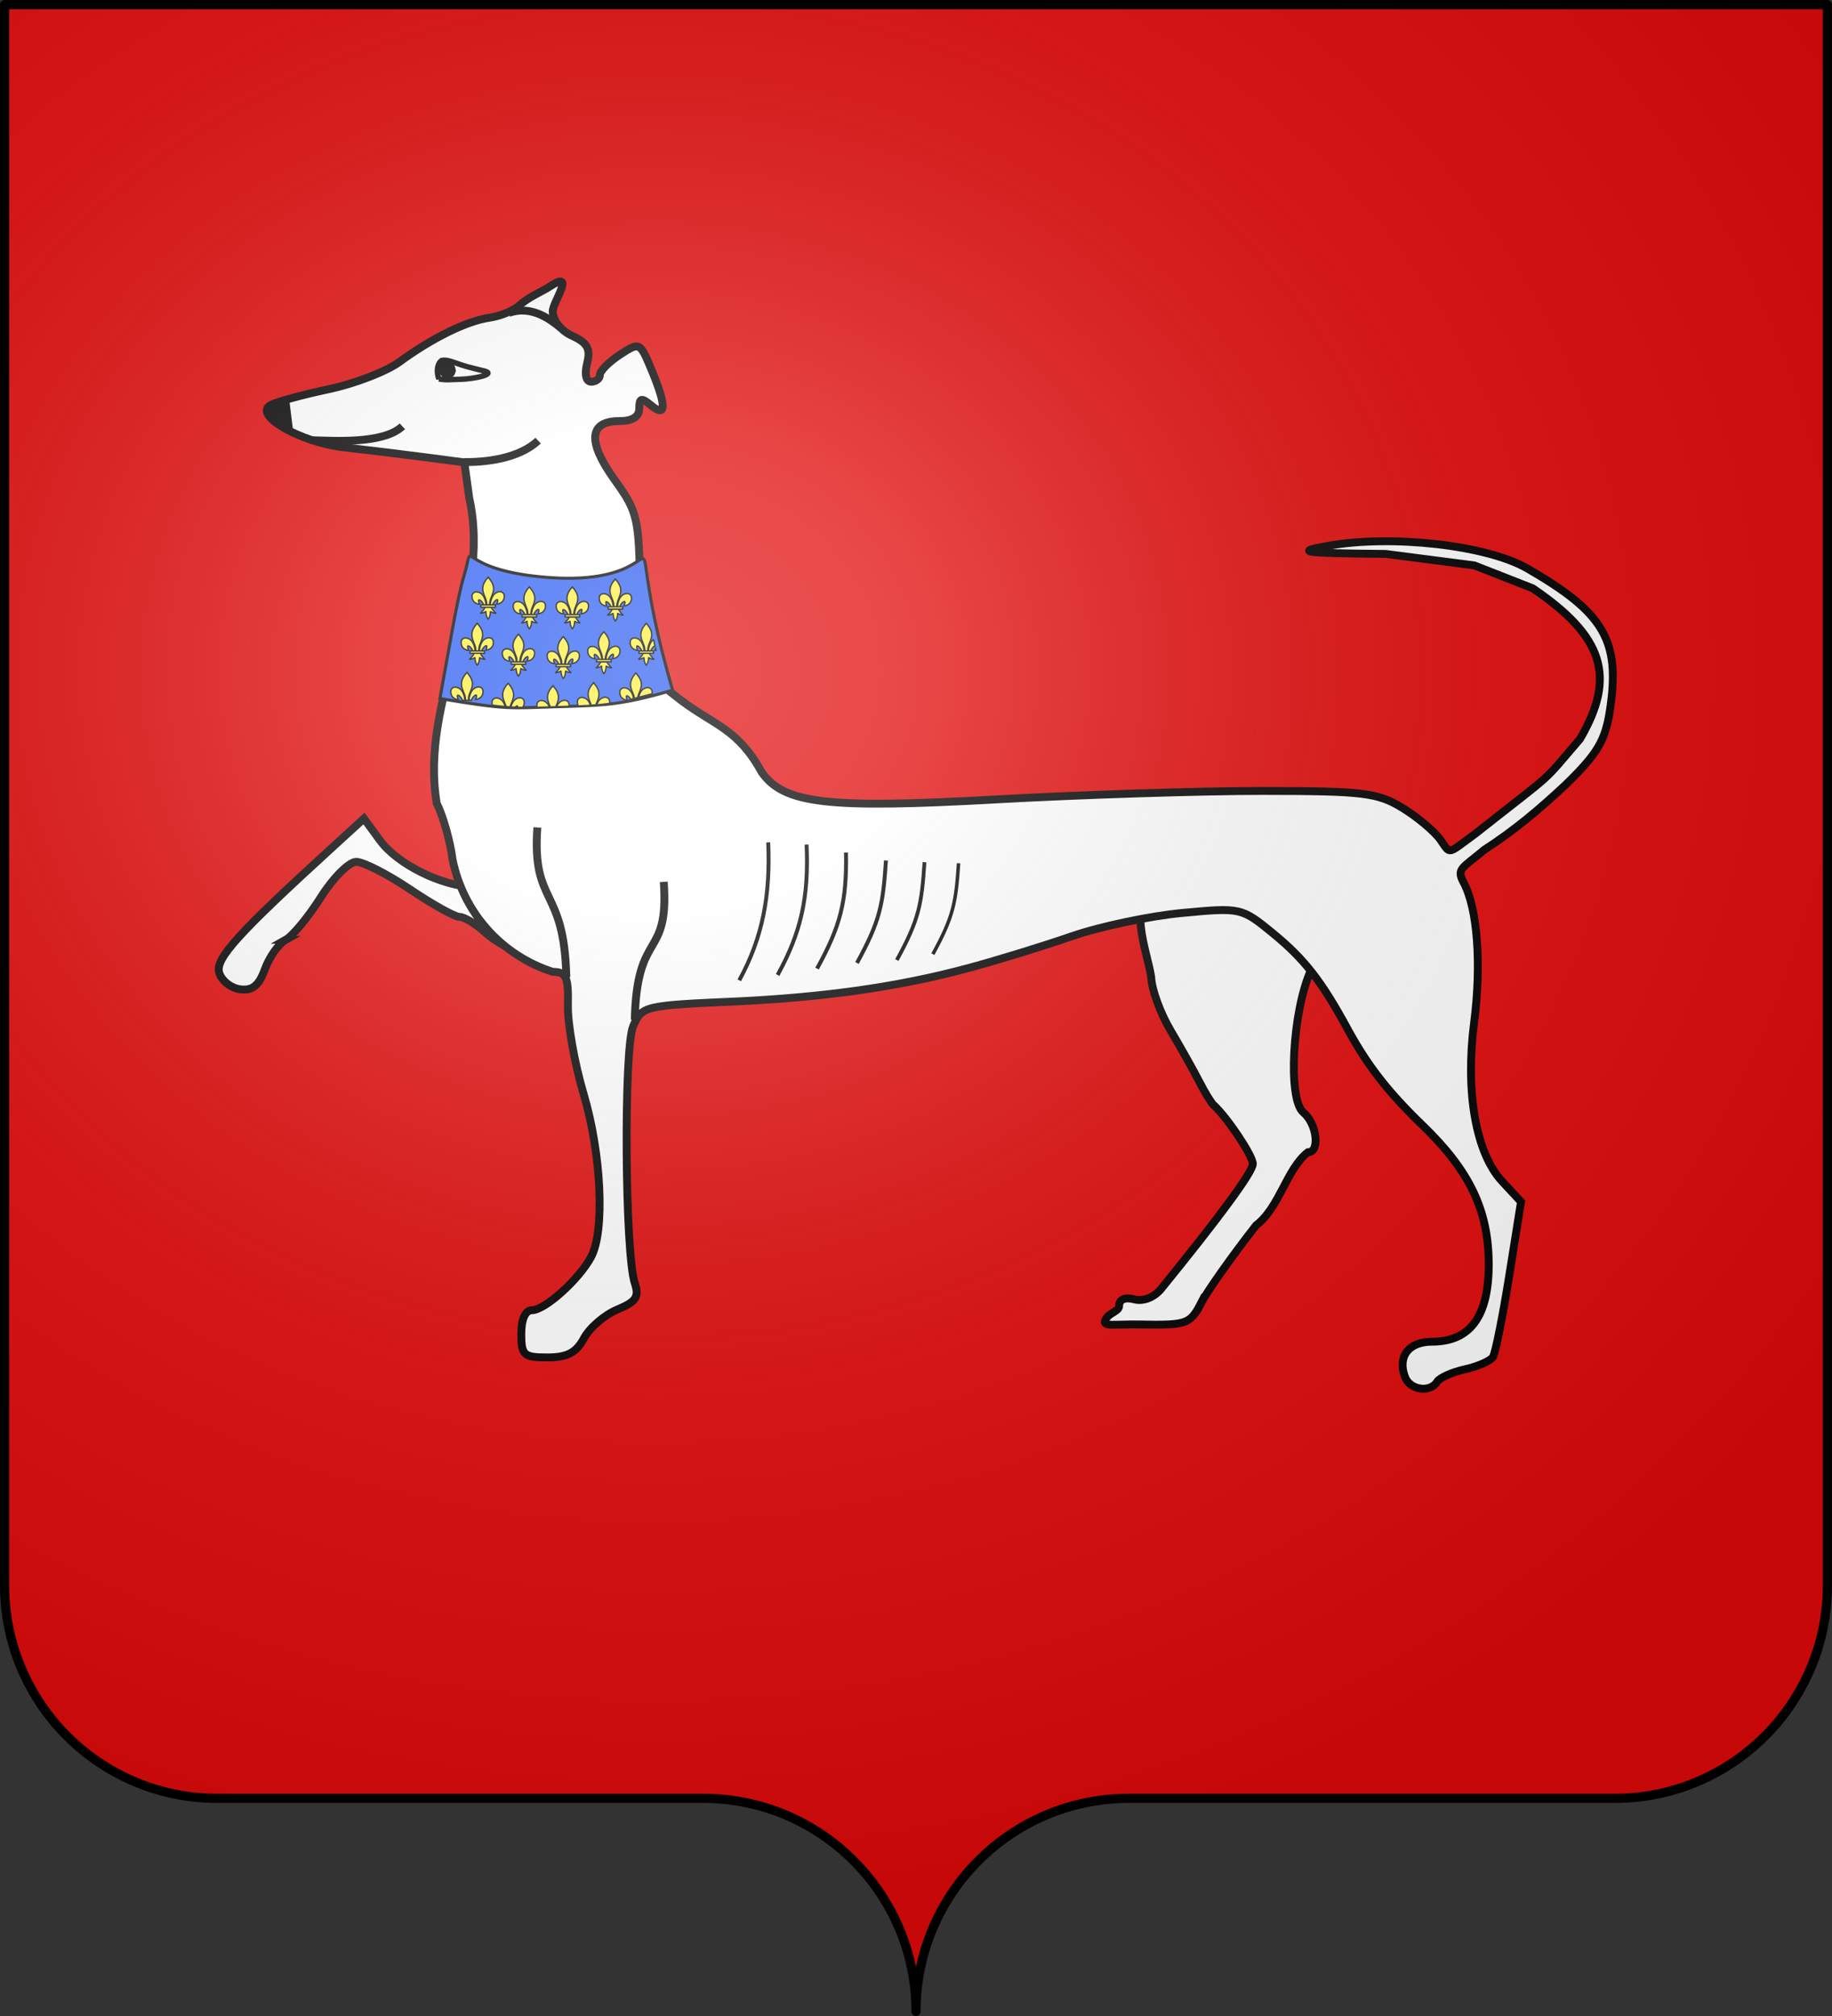 <svg xmlns="http://www.w3.org/2000/svg" xmlns:xlink="http://www.w3.org/1999/xlink" width="600" height="660" version="1.0"><rect width="100%" height="100%" fill="#333333" stroke="none"/><desc>Flag of Canton of Valais (Wallis)</desc><defs><radialGradient xlink:href="#a" id="c" cx="285.186" cy="200.448" r="300" fx="285.186" fy="200.448" gradientTransform="matrix(1.551 0 0 1.35 -227.894 -51.264)" gradientUnits="userSpaceOnUse"/><linearGradient id="a"><stop offset="0" style="stop-color:white;stop-opacity:.314"/><stop offset=".19" style="stop-color:white;stop-opacity:.251"/><stop offset=".6" style="stop-color:#6b6b6b;stop-opacity:.125"/><stop offset="1" style="stop-color:black;stop-opacity:.125"/></linearGradient></defs><path d="M300 658.5c0-38.505 31.203-69.754 69.65-69.754h159.2c38.447 0 69.65-31.25 69.65-69.754V1.5H1.5v517.492c0 38.504 31.203 69.754 69.65 69.754h159.2c38.447 0 69.65 31.25 69.65 69.753" style="fill:#e20909;fill-opacity:1;fill-rule:nonzero;stroke:none;stroke-width:5;stroke-linecap:round;stroke-linejoin:round;stroke-miterlimit:4;stroke-dashoffset:0;stroke-opacity:1"/><path d="M277.391 106.025c.892-.499 2.9-2.932 4.465-5.408 1.564-2.475 3.586-4.501 4.493-4.502s3.99 1.573 6.85 3.498 5.69 3.5 6.286 3.5c.597 0 2.014.848 3.15 1.885 1.135 1.037 3.086 2.195 4.334 2.574 2.263.686 2.262.675-.403-3.738-2.018-3.34-3.31-4.446-5.27-4.509-4.127-.132-9.709-2.91-11.921-5.931l-2.036-2.781-3.82 3.486c-12.2 11.132-15.062 14.282-14.598 16.058.265 1.014 1.449 1.981 2.63 2.15 1.589.226 2.418-.434 3.184-2.534.57-1.562 1.765-3.249 2.656-3.748zM393.743 152.234c.795-1.538 3.957-6.005 7.026-9.928 3.006-2.287 3.864-7.174 6.58-9.277 1.578 0 1.165-3.619-.58-5.066-2-1.66-1.398-12.858.973-18.094.908-2.005-1.648-7.34-3.938-8.219-.89-.342-4.394-.606-7.787-.588-4.532.025-6.19-4.452-7.843-3.072-3.987 3.379-1.257 9.345-.745 12.789.045 1.512 1.148 4.55 2.452 6.75s2.946 5.125 3.65 6.5c.702 1.375 1.527 2.725 1.832 3 1.72 1.55 4.986 6.443 4.986 7.47 0 1.007-4.1 6.596-11.646 15.877-.895 1.101-2.28 1.644-3.428 1.344-1.19-.311-1.926.005-1.926.83 0 .732-1.365.872-1.75 1.79-.388.922 1.05.509 4.474.573 5.855.109 6.31-.05 7.67-2.68z" style="fill:#fff;fill-opacity:1;stroke:#000;stroke-opacity:1" transform="translate(-620.983 34.551)scale(2.576)"/><path d="M423.792 162.18c.314-.507 1.91-1.217 3.548-1.577 1.637-.36 3.23-1.065 3.542-1.568.31-.503 1.24-5.144 2.065-10.314l1.5-9.4-2.415-2.605c-3.318-3.579-4.689-11.335-3.556-20.113.967-7.495.442-14.55-1.328-17.858-.935-1.746-.224-1.775 2.645-4.17 3.788-2.439 6.99-5.134 10.336-8.266 4.07-3.964 5.045-5.618 5.635-9.55 1.317-8.783-.74-12.292-10.511-17.923-5.151-2.97-17.26-4.336-25.413-2.868-4.278.77-3.208.917 7.41 1.018l11.26 1.459 7.42 2.908c9.044 6.132 10.652 11.26 6.007 19.163-5.114 5.941-2.76 3.72-13.342 12.062-3.598 2.612-3.057 2.647-4.385.753-.754-1.075-2.945-2.914-4.87-4.087-3.142-1.915-4.968-2.133-17.836-2.137-7.885-.002-23.14.486-33.899 1.085-21.361 1.188-26.867.547-29.698-3.458-3.002-5.515-6.038-5.966-10.257-9.147l-5.095-3.984-.118-9.85c-.112-9.346-.279-10.075-3.237-14.194-3.482-4.85-3.27-7.456.608-7.456 1.669 0 2.532-.553 2.532-1.622 0-1.329.271-1.397 1.5-.378 1.964 1.63 1.975.074.032-4.576-1.451-3.473-1.495-3.494-4-1.853-1.393.913-2.532 2.058-2.532 2.544s-.5.885-1.109.885c-.664 0-.872-.941-.519-2.348.46-1.836.048-2.594-1.892-3.478-1.45-.661-2.48-1.97-2.48-3.152 0-1.134 3.115-5.46-.525-3.032-.671.448-2.651 1.312-3.654 2.26-.727.688-2.446 1.41-3.821 1.605-2.924.414-7.28 2.549-11.5 5.636-1.65 1.206-5.7 2.765-9 3.462s-6.613 1.603-7.362 2.01c-2.303 1.254 3.793 4.758 9.365 5.382 2.748.308 7.306.863 10.128 1.233l5.131.673.619 4.514c2.951 13.34-6.369 25.539-4.127 38.827.809 1.6 1.713 4.813 2.01 7.142 1.383 6.8 6.29 12.202 12.744 14.266 1.71 0 1.995.632 1.92 4.25-.048 2.338.848 7.399 1.992 11.247 2.272 7.644 2.725 17.43.959 20.729-1.533 2.865-5.876 6.774-7.525 6.774-.838 0-1.354 1.144-1.354 3 0 2.733.296 3 3.33 3 2.506 0 3.654-.603 4.634-2.434.717-1.338 2.627-2.982 4.246-3.653 2.378-.985 2.806-1.621 2.23-3.316-1.27-3.733-1.438-29.891-.211-32.709 1.118-2.568 1.347-2.621 13.475-3.145 10.034-.505 19.65-1.649 29.296-4.27 3.575-.964 9.43-2.767 13.01-4.005 3.582-1.239 9.893-2.569 14.026-2.956 7.473-.7 7.536-.686 11.595 2.642 3.934 3.226 6.126 6.04 9.415 12.091 2.526 4.647 5.15 8.018 9.541 12.255 6.021 5.81 8.413 10.841 8.413 17.697 0 6.6-2.36 9.803-7.22 9.803-2.97 0-4.415 1.904-3.419 4.5.637 1.66 3.199 2.021 4.091.577z" style="fill:#fff;fill-opacity:1;stroke:#000;stroke-opacity:1" transform="translate(-620.983 34.551)scale(2.576)"/><path d="M313.068 110.77c-.258-11.635-4.387-9.032-3.684-19.02M321.77 116.191c.258-11.636 4.387-7.541 3.685-17.53" style="fill:none;fill-rule:evenodd;stroke:#000;stroke-width:1px;stroke-linecap:butt;stroke-linejoin:miter;stroke-opacity:1" transform="translate(-620.983 34.551)scale(2.576)"/><path d="M335.051 111.177c2.968-5.402 3.98-10.794 3.684-17.53M339.93 110.5c2.967-5.403 3.98-9.836 3.683-16.573M344.944 109.686c2.967-5.402 3.788-8.494 3.683-14.751M350.02 108.97c2.968-5.403 3.31-7.44 3.684-13.027" style="fill:none;fill-rule:evenodd;stroke:#000;stroke-width:.5;stroke-linecap:butt;stroke-linejoin:miter;stroke-miterlimit:4;stroke-dasharray:none;stroke-opacity:1" transform="translate(-620.983 34.551)scale(2.576)"/><path d="M309.48 42.586c-2.489 2.348-6.828 2.757-9.439 2.725M305.744 26.36c3.012-1.082 5.48 1.001 6.638 1.911" style="fill:none;fill-rule:evenodd;stroke:#000;stroke-width:1px;stroke-linecap:butt;stroke-linejoin:miter;stroke-opacity:1" transform="translate(-620.983 34.551)scale(2.576)"/><path d="m277.37 37.64.384 3.123-2.287-1.864z" style="fill:#000;fill-opacity:1;fill-rule:evenodd;stroke:#000;stroke-width:1px;stroke-linecap:butt;stroke-linejoin:miter;stroke-opacity:1" transform="translate(-620.983 34.551)scale(2.576)"/><path d="M292.222 40.768c-2.49 2.348-9.045 1.802-11.655 1.77" style="fill:none;fill-rule:evenodd;stroke:#000;stroke-width:1px;stroke-linecap:butt;stroke-linejoin:miter;stroke-opacity:1" transform="translate(-620.983 34.551)scale(2.576)"/><path d="M297.135 35.832c-.347-.914-.223-1.958.36-2.356.682-.142 1.483.245 2.538.587.99.322 2.234.589 2.94.775 1.46.385-1.349.996-3.036 1.035-1.53.037-1.787.128-2.802-.041z" style="fill:#fff;fill-opacity:1;fill-rule:evenodd;stroke:#000;stroke-width:.687;stroke-linecap:butt;stroke-linejoin:miter;stroke-miterlimit:4;stroke-dasharray:none;stroke-opacity:1;display:inline" transform="translate(-621.682 31.758)scale(2.576)"/><path d="M224.116 119.59a.725.794 0 1 1-1.449 0 .725.794 0 1 1 1.45 0z" style="fill:#000;fill-opacity:1;fill-rule:nonzero;stroke:#000;stroke-width:.72;stroke-miterlimit:4;stroke-dasharray:none;stroke-opacity:1;display:inline" transform="matrix(2.412 -.5 .503 2.398 -452.455 -53.974)"/><path d="M355.088 108.597c2.832-5.154 3.157-7.099 3.515-12.43" style="fill:none;fill-rule:evenodd;stroke:#000;stroke-width:.477;stroke-linecap:butt;stroke-linejoin:miter;stroke-miterlimit:4;stroke-dasharray:none;stroke-opacity:1" transform="translate(-620.983 34.551)scale(2.576)"/><path d="M359.67 107.848c2.632-4.79 2.934-6.597 3.267-11.55" style="fill:none;fill-rule:evenodd;stroke:#000;stroke-width:.443;stroke-linecap:butt;stroke-linejoin:miter;stroke-miterlimit:4;stroke-dasharray:none;stroke-opacity:1" transform="translate(-620.983 34.551)scale(2.576)"/><path d="M180.236 189.099c30.643 2.102 30.072-12.178 31.312-3.19 1.25 9.05 3.186 21.077 8.745 40.028-17.096 5.027-22.34 4.972-39.217 5.469-13.39.394-14.94 1.05-37-2.73 2.875-15.405 5.582-32.427 7.81-39.897 4.215-14.134-4.369-1.925 28.35.32z" style="fill:#2b5df2;fill-opacity:1;fill-rule:evenodd;stroke:#000;stroke-width:1;stroke-linecap:butt;stroke-linejoin:miter;stroke-miterlimit:4;stroke-dasharray:none;stroke-opacity:1;display:inline"/><g style="stroke:#000;stroke-width:29.514;stroke-miterlimit:4;stroke-dasharray:none;stroke-opacity:1"><path d="M407.03 608.7c1.424-61.957 16.75-119.54 45.289-174.11 74.714-157.185 302.92-153.431 252.615 38.812-18.537 70.84-81.509 112.474-156.319 119.615 5.4-18.665 35.1-84.652 11.125-97.562-38.339 1.449-85.945 67.706-97.393 99.301-1.653 4.536-1.19 9.778-3.036 14.24" style="opacity:1;fill:#fcef3c;fill-opacity:1;fill-rule:evenodd;stroke:#000;stroke-width:29.514;stroke-linecap:butt;stroke-linejoin:miter;stroke-miterlimit:4;stroke-dasharray:none;stroke-opacity:1;display:inline" transform="matrix(.015 0 0 .015 154.483 188.878)"/><g style="opacity:1;stroke:#000;stroke-width:29.514;stroke-miterlimit:4;stroke-dasharray:none;stroke-opacity:1;display:inline"><g style="fill:#fcef3c;fill-opacity:1;stroke:#000;stroke-width:29.514;stroke-miterlimit:4;stroke-dasharray:none;stroke-opacity:1"><path d="M350.523 657.372c-1.425-61.956-16.751-119.54-45.29-174.108-74.714-157.186-302.92-153.432-252.615 38.81 18.537 70.84 81.509 112.475 156.319 119.616-5.4-18.665-35.1-84.652-11.124-97.562 38.338 1.449 85.944 67.705 97.392 99.301 1.653 4.536 1.19 9.778 3.036 14.24" style="fill:#fcef3c;fill-opacity:1;fill-rule:evenodd;stroke:#000;stroke-width:29.514;stroke-linecap:butt;stroke-linejoin:miter;stroke-miterlimit:4;stroke-dasharray:none;stroke-opacity:1" transform="matrix(.015 0 0 .015 153.906 188.204)"/><path d="M393.626 57.12c-78.714 84.85-131.565 182.962-108.781 298.031 12.57 63.484 43.041 122.28 64.53 183.438 13.437 38.37 16.873 78.452 15.282 118.781h66.781c-3.196-40.626 3.807-79.998 15.282-118.781 20.474-61.538 51.625-119.906 64.53-183.438 24.129-118.779-32.506-208.36-108.437-297.656l-4.64-5.918z" style="fill:#fcef3c;fill-opacity:1;fill-rule:nonzero;stroke:#000;stroke-width:29.514;stroke-linecap:butt;stroke-linejoin:miter;stroke-miterlimit:4;stroke-dasharray:none;stroke-opacity:1" transform="matrix(.015 0 0 .015 153.906 188.204)"/><path d="M331.345 704.401c-13.962 39.13-70.889 110.792-101.125 131.22-7.843 5.297 37.486-3.052 57.78-7.5 26.62-5.835 61.218-34.198 60.407-24.188-.075 45.838 12.811 122.324 46.406 157.468l3.182 3.388 3.287-3.388c33.578-39.17 46.238-108.042 46.406-157.468-.81-10.01 33.788 18.353 60.407 24.187 20.295 4.449 65.623 12.798 57.78 7.5-30.236-20.427-87.131-92.089-101.093-131.219z" style="fill:#fcef3c;fill-opacity:1;fill-rule:evenodd;stroke:#000;stroke-width:29.514;stroke-linecap:butt;stroke-linejoin:miter;stroke-miterlimit:4;stroke-dasharray:none;stroke-opacity:1" transform="matrix(.015 0 0 .015 153.906 188.204)"/><path d="M239.352 655.379H557.24v51.503H239.352z" style="fill:#fcef3c;fill-opacity:1;stroke:#000;stroke-width:29.514;stroke-miterlimit:4;stroke-dasharray:none;stroke-opacity:1" transform="matrix(.015 0 0 .015 153.906 188.204)"/></g></g></g><g style="stroke:#000;stroke-width:29.514;stroke-miterlimit:4;stroke-dasharray:none;stroke-opacity:1"><path d="M407.03 608.7c1.424-61.957 16.75-119.54 45.289-174.11 74.714-157.185 302.92-153.431 252.615 38.812-18.537 70.84-81.509 112.474-156.319 119.615 5.4-18.665 35.1-84.652 11.125-97.562-38.339 1.449-85.945 67.706-97.393 99.301-1.653 4.536-1.19 9.778-3.036 14.24" style="opacity:1;fill:#fcef3c;fill-opacity:1;fill-rule:evenodd;stroke:#000;stroke-width:29.514;stroke-linecap:butt;stroke-linejoin:miter;stroke-miterlimit:4;stroke-dasharray:none;stroke-opacity:1;display:inline" transform="matrix(.015 0 0 .015 167.975 192.052)"/><g style="opacity:1;stroke:#000;stroke-width:29.514;stroke-miterlimit:4;stroke-dasharray:none;stroke-opacity:1;display:inline"><g style="fill:#fcef3c;fill-opacity:1;stroke:#000;stroke-width:29.514;stroke-miterlimit:4;stroke-dasharray:none;stroke-opacity:1"><path d="M350.523 657.372c-1.425-61.956-16.751-119.54-45.29-174.108-74.714-157.186-302.92-153.432-252.615 38.81 18.537 70.84 81.509 112.475 156.319 119.616-5.4-18.665-35.1-84.652-11.124-97.562 38.338 1.449 85.944 67.705 97.392 99.301 1.653 4.536 1.19 9.778 3.036 14.24" style="fill:#fcef3c;fill-opacity:1;fill-rule:evenodd;stroke:#000;stroke-width:29.514;stroke-linecap:butt;stroke-linejoin:miter;stroke-miterlimit:4;stroke-dasharray:none;stroke-opacity:1" transform="matrix(.015 0 0 .015 167.398 191.378)"/><path d="M393.626 57.12c-78.714 84.85-131.565 182.962-108.781 298.031 12.57 63.484 43.041 122.28 64.53 183.438 13.437 38.37 16.873 78.452 15.282 118.781h66.781c-3.196-40.626 3.807-79.998 15.282-118.781 20.474-61.538 51.625-119.906 64.53-183.438 24.129-118.779-32.506-208.36-108.437-297.656l-4.64-5.918z" style="fill:#fcef3c;fill-opacity:1;fill-rule:nonzero;stroke:#000;stroke-width:29.514;stroke-linecap:butt;stroke-linejoin:miter;stroke-miterlimit:4;stroke-dasharray:none;stroke-opacity:1" transform="matrix(.015 0 0 .015 167.398 191.378)"/><path d="M331.345 704.401c-13.962 39.13-70.889 110.792-101.125 131.22-7.843 5.297 37.486-3.052 57.78-7.5 26.62-5.835 61.218-34.198 60.407-24.188-.075 45.838 12.811 122.324 46.406 157.468l3.182 3.388 3.287-3.388c33.578-39.17 46.238-108.042 46.406-157.468-.81-10.01 33.788 18.353 60.407 24.187 20.295 4.449 65.623 12.798 57.78 7.5-30.236-20.427-87.131-92.089-101.093-131.219z" style="fill:#fcef3c;fill-opacity:1;fill-rule:evenodd;stroke:#000;stroke-width:29.514;stroke-linecap:butt;stroke-linejoin:miter;stroke-miterlimit:4;stroke-dasharray:none;stroke-opacity:1" transform="matrix(.015 0 0 .015 167.398 191.378)"/><path d="M239.352 655.379H557.24v51.503H239.352z" style="fill:#fcef3c;fill-opacity:1;stroke:#000;stroke-width:29.514;stroke-miterlimit:4;stroke-dasharray:none;stroke-opacity:1" transform="matrix(.015 0 0 .015 167.398 191.378)"/></g></g></g><g style="stroke:#000;stroke-width:29.514;stroke-miterlimit:4;stroke-dasharray:none;stroke-opacity:1"><path d="M407.03 608.7c1.424-61.957 16.75-119.54 45.289-174.11 74.714-157.185 302.92-153.431 252.615 38.812-18.537 70.84-81.509 112.474-156.319 119.615 5.4-18.665 35.1-84.652 11.125-97.562-38.339 1.449-85.945 67.706-97.393 99.301-1.653 4.536-1.19 9.778-3.036 14.24" style="opacity:1;fill:#fcef3c;fill-opacity:1;fill-rule:evenodd;stroke:#000;stroke-width:29.514;stroke-linecap:butt;stroke-linejoin:miter;stroke-miterlimit:4;stroke-dasharray:none;stroke-opacity:1;display:inline" transform="matrix(.015 0 0 .015 182.063 192.052)"/><g style="opacity:1;stroke:#000;stroke-width:29.514;stroke-miterlimit:4;stroke-dasharray:none;stroke-opacity:1;display:inline"><g style="fill:#fcef3c;fill-opacity:1;stroke:#000;stroke-width:29.514;stroke-miterlimit:4;stroke-dasharray:none;stroke-opacity:1"><path d="M350.523 657.372c-1.425-61.956-16.751-119.54-45.29-174.108-74.714-157.186-302.92-153.432-252.615 38.81 18.537 70.84 81.509 112.475 156.319 119.616-5.4-18.665-35.1-84.652-11.124-97.562 38.338 1.449 85.944 67.705 97.392 99.301 1.653 4.536 1.19 9.778 3.036 14.24" style="fill:#fcef3c;fill-opacity:1;fill-rule:evenodd;stroke:#000;stroke-width:29.514;stroke-linecap:butt;stroke-linejoin:miter;stroke-miterlimit:4;stroke-dasharray:none;stroke-opacity:1" transform="matrix(.015 0 0 .015 181.485 191.378)"/><path d="M393.626 57.12c-78.714 84.85-131.565 182.962-108.781 298.031 12.57 63.484 43.041 122.28 64.53 183.438 13.437 38.37 16.873 78.452 15.282 118.781h66.781c-3.196-40.626 3.807-79.998 15.282-118.781 20.474-61.538 51.625-119.906 64.53-183.438 24.129-118.779-32.506-208.36-108.437-297.656l-4.64-5.918z" style="fill:#fcef3c;fill-opacity:1;fill-rule:nonzero;stroke:#000;stroke-width:29.514;stroke-linecap:butt;stroke-linejoin:miter;stroke-miterlimit:4;stroke-dasharray:none;stroke-opacity:1" transform="matrix(.015 0 0 .015 181.485 191.378)"/><path d="M331.345 704.401c-13.962 39.13-70.889 110.792-101.125 131.22-7.843 5.297 37.486-3.052 57.78-7.5 26.62-5.835 61.218-34.198 60.407-24.188-.075 45.838 12.811 122.324 46.406 157.468l3.182 3.388 3.287-3.388c33.578-39.17 46.238-108.042 46.406-157.468-.81-10.01 33.788 18.353 60.407 24.187 20.295 4.449 65.623 12.798 57.78 7.5-30.236-20.427-87.131-92.089-101.093-131.219z" style="fill:#fcef3c;fill-opacity:1;fill-rule:evenodd;stroke:#000;stroke-width:29.514;stroke-linecap:butt;stroke-linejoin:miter;stroke-miterlimit:4;stroke-dasharray:none;stroke-opacity:1" transform="matrix(.015 0 0 .015 181.485 191.378)"/><path d="M239.352 655.379H557.24v51.503H239.352z" style="fill:#fcef3c;fill-opacity:1;stroke:#000;stroke-width:29.514;stroke-miterlimit:4;stroke-dasharray:none;stroke-opacity:1" transform="matrix(.015 0 0 .015 181.485 191.378)"/></g></g></g><g style="stroke:#000;stroke-width:29.514;stroke-miterlimit:4;stroke-dasharray:none;stroke-opacity:1"><path d="M407.03 608.7c1.424-61.957 16.75-119.54 45.289-174.11 74.714-157.185 302.92-153.431 252.615 38.812-18.537 70.84-81.509 112.474-156.319 119.615 5.4-18.665 35.1-84.652 11.125-97.562-38.339 1.449-85.945 67.706-97.393 99.301-1.653 4.536-1.19 9.778-3.036 14.24" style="opacity:1;fill:#fcef3c;fill-opacity:1;fill-rule:evenodd;stroke:#000;stroke-width:29.514;stroke-linecap:butt;stroke-linejoin:miter;stroke-miterlimit:4;stroke-dasharray:none;stroke-opacity:1;display:inline" transform="matrix(.015 0 0 .015 196.15 189.473)"/><g style="opacity:1;stroke:#000;stroke-width:29.514;stroke-miterlimit:4;stroke-dasharray:none;stroke-opacity:1;display:inline"><g style="fill:#fcef3c;fill-opacity:1;stroke:#000;stroke-width:29.514;stroke-miterlimit:4;stroke-dasharray:none;stroke-opacity:1"><path d="M350.523 657.372c-1.425-61.956-16.751-119.54-45.29-174.108-74.714-157.186-302.92-153.432-252.615 38.81 18.537 70.84 81.509 112.475 156.319 119.616-5.4-18.665-35.1-84.652-11.124-97.562 38.338 1.449 85.944 67.705 97.392 99.301 1.653 4.536 1.19 9.778 3.036 14.24" style="fill:#fcef3c;fill-opacity:1;fill-rule:evenodd;stroke:#000;stroke-width:29.514;stroke-linecap:butt;stroke-linejoin:miter;stroke-miterlimit:4;stroke-dasharray:none;stroke-opacity:1" transform="matrix(.015 0 0 .015 195.572 188.799)"/><path d="M393.626 57.12c-78.714 84.85-131.565 182.962-108.781 298.031 12.57 63.484 43.041 122.28 64.53 183.438 13.437 38.37 16.873 78.452 15.282 118.781h66.781c-3.196-40.626 3.807-79.998 15.282-118.781 20.474-61.538 51.625-119.906 64.53-183.438 24.129-118.779-32.506-208.36-108.437-297.656l-4.64-5.918z" style="fill:#fcef3c;fill-opacity:1;fill-rule:nonzero;stroke:#000;stroke-width:29.514;stroke-linecap:butt;stroke-linejoin:miter;stroke-miterlimit:4;stroke-dasharray:none;stroke-opacity:1" transform="matrix(.015 0 0 .015 195.572 188.799)"/><path d="M331.345 704.401c-13.962 39.13-70.889 110.792-101.125 131.22-7.843 5.297 37.486-3.052 57.78-7.5 26.62-5.835 61.218-34.198 60.407-24.188-.075 45.838 12.811 122.324 46.406 157.468l3.182 3.388 3.287-3.388c33.578-39.17 46.238-108.042 46.406-157.468-.81-10.01 33.788 18.353 60.407 24.187 20.295 4.449 65.623 12.798 57.78 7.5-30.236-20.427-87.131-92.089-101.093-131.219z" style="fill:#fcef3c;fill-opacity:1;fill-rule:evenodd;stroke:#000;stroke-width:29.514;stroke-linecap:butt;stroke-linejoin:miter;stroke-miterlimit:4;stroke-dasharray:none;stroke-opacity:1" transform="matrix(.015 0 0 .015 195.572 188.799)"/><path d="M239.352 655.379H557.24v51.503H239.352z" style="fill:#fcef3c;fill-opacity:1;stroke:#000;stroke-width:29.514;stroke-miterlimit:4;stroke-dasharray:none;stroke-opacity:1" transform="matrix(.015 0 0 .015 195.572 188.799)"/></g></g></g><g style="stroke:#000;stroke-width:29.514;stroke-miterlimit:4;stroke-dasharray:none;stroke-opacity:1"><path d="M407.03 608.7c1.424-61.957 16.75-119.54 45.289-174.11 74.714-157.185 302.92-153.431 252.615 38.812-18.537 70.84-81.509 112.474-156.319 119.615 5.4-18.665 35.1-84.652 11.125-97.562-38.339 1.449-85.945 67.706-97.393 99.301-1.653 4.536-1.19 9.778-3.036 14.24" style="opacity:1;fill:#fcef3c;fill-opacity:1;fill-rule:evenodd;stroke:#000;stroke-width:29.514;stroke-linecap:butt;stroke-linejoin:miter;stroke-miterlimit:4;stroke-dasharray:none;stroke-opacity:1;display:inline" transform="matrix(.015 0 0 .015 150.912 203.957)"/><g style="opacity:1;stroke:#000;stroke-width:29.514;stroke-miterlimit:4;stroke-dasharray:none;stroke-opacity:1;display:inline"><g style="fill:#fcef3c;fill-opacity:1;stroke:#000;stroke-width:29.514;stroke-miterlimit:4;stroke-dasharray:none;stroke-opacity:1"><path d="M350.523 657.372c-1.425-61.956-16.751-119.54-45.29-174.108-74.714-157.186-302.92-153.432-252.615 38.81 18.537 70.84 81.509 112.475 156.319 119.616-5.4-18.665-35.1-84.652-11.124-97.562 38.338 1.449 85.944 67.705 97.392 99.301 1.653 4.536 1.19 9.778 3.036 14.24" style="fill:#fcef3c;fill-opacity:1;fill-rule:evenodd;stroke:#000;stroke-width:29.514;stroke-linecap:butt;stroke-linejoin:miter;stroke-miterlimit:4;stroke-dasharray:none;stroke-opacity:1" transform="matrix(.015 0 0 .015 150.334 203.283)"/><path d="M393.626 57.12c-78.714 84.85-131.565 182.962-108.781 298.031 12.57 63.484 43.041 122.28 64.53 183.438 13.437 38.37 16.873 78.452 15.282 118.781h66.781c-3.196-40.626 3.807-79.998 15.282-118.781 20.474-61.538 51.625-119.906 64.53-183.438 24.129-118.779-32.506-208.36-108.437-297.656l-4.64-5.918z" style="fill:#fcef3c;fill-opacity:1;fill-rule:nonzero;stroke:#000;stroke-width:29.514;stroke-linecap:butt;stroke-linejoin:miter;stroke-miterlimit:4;stroke-dasharray:none;stroke-opacity:1" transform="matrix(.015 0 0 .015 150.334 203.283)"/><path d="M331.345 704.401c-13.962 39.13-70.889 110.792-101.125 131.22-7.843 5.297 37.486-3.052 57.78-7.5 26.62-5.835 61.218-34.198 60.407-24.188-.075 45.838 12.811 122.324 46.406 157.468l3.182 3.388 3.287-3.388c33.578-39.17 46.238-108.042 46.406-157.468-.81-10.01 33.788 18.353 60.407 24.187 20.295 4.449 65.623 12.798 57.78 7.5-30.236-20.427-87.131-92.089-101.093-131.219z" style="fill:#fcef3c;fill-opacity:1;fill-rule:evenodd;stroke:#000;stroke-width:29.514;stroke-linecap:butt;stroke-linejoin:miter;stroke-miterlimit:4;stroke-dasharray:none;stroke-opacity:1" transform="matrix(.015 0 0 .015 150.334 203.283)"/><path d="M239.352 655.379H557.24v51.503H239.352z" style="fill:#fcef3c;fill-opacity:1;stroke:#000;stroke-width:29.514;stroke-miterlimit:4;stroke-dasharray:none;stroke-opacity:1" transform="matrix(.015 0 0 .015 150.334 203.283)"/></g></g></g><g style="stroke:#000;stroke-width:29.514;stroke-miterlimit:4;stroke-dasharray:none;stroke-opacity:1"><path d="M407.03 608.7c1.424-61.957 16.75-119.54 45.289-174.11 74.714-157.185 302.92-153.431 252.615 38.812-18.537 70.84-81.509 112.474-156.319 119.615 5.4-18.665 35.1-84.652 11.125-97.562-38.339 1.449-85.945 67.706-97.393 99.301-1.653 4.536-1.19 9.778-3.036 14.24" style="opacity:1;fill:#fcef3c;fill-opacity:1;fill-rule:evenodd;stroke:#000;stroke-width:29.514;stroke-linecap:butt;stroke-linejoin:miter;stroke-miterlimit:4;stroke-dasharray:none;stroke-opacity:1;display:inline" transform="matrix(.015 0 0 .015 164.404 207.529)"/><g style="opacity:1;stroke:#000;stroke-width:29.514;stroke-miterlimit:4;stroke-dasharray:none;stroke-opacity:1;display:inline"><g style="fill:#fcef3c;fill-opacity:1;stroke:#000;stroke-width:29.514;stroke-miterlimit:4;stroke-dasharray:none;stroke-opacity:1"><path d="M350.523 657.372c-1.425-61.956-16.751-119.54-45.29-174.108-74.714-157.186-302.92-153.432-252.615 38.81 18.537 70.84 81.509 112.475 156.319 119.616-5.4-18.665-35.1-84.652-11.124-97.562 38.338 1.449 85.944 67.705 97.392 99.301 1.653 4.536 1.19 9.778 3.036 14.24" style="fill:#fcef3c;fill-opacity:1;fill-rule:evenodd;stroke:#000;stroke-width:29.514;stroke-linecap:butt;stroke-linejoin:miter;stroke-miterlimit:4;stroke-dasharray:none;stroke-opacity:1" transform="matrix(.015 0 0 .015 163.826 206.854)"/><path d="M393.626 57.12c-78.714 84.85-131.565 182.962-108.781 298.031 12.57 63.484 43.041 122.28 64.53 183.438 13.437 38.37 16.873 78.452 15.282 118.781h66.781c-3.196-40.626 3.807-79.998 15.282-118.781 20.474-61.538 51.625-119.906 64.53-183.438 24.129-118.779-32.506-208.36-108.437-297.656l-4.64-5.918z" style="fill:#fcef3c;fill-opacity:1;fill-rule:nonzero;stroke:#000;stroke-width:29.514;stroke-linecap:butt;stroke-linejoin:miter;stroke-miterlimit:4;stroke-dasharray:none;stroke-opacity:1" transform="matrix(.015 0 0 .015 163.826 206.854)"/><path d="M331.345 704.401c-13.962 39.13-70.889 110.792-101.125 131.22-7.843 5.297 37.486-3.052 57.78-7.5 26.62-5.835 61.218-34.198 60.407-24.188-.075 45.838 12.811 122.324 46.406 157.468l3.182 3.388 3.287-3.388c33.578-39.17 46.238-108.042 46.406-157.468-.81-10.01 33.788 18.353 60.407 24.187 20.295 4.449 65.623 12.798 57.78 7.5-30.236-20.427-87.131-92.089-101.093-131.219z" style="fill:#fcef3c;fill-opacity:1;fill-rule:evenodd;stroke:#000;stroke-width:29.514;stroke-linecap:butt;stroke-linejoin:miter;stroke-miterlimit:4;stroke-dasharray:none;stroke-opacity:1" transform="matrix(.015 0 0 .015 163.826 206.854)"/><path d="M239.352 655.379H557.24v51.503H239.352z" style="fill:#fcef3c;fill-opacity:1;stroke:#000;stroke-width:29.514;stroke-miterlimit:4;stroke-dasharray:none;stroke-opacity:1" transform="matrix(.015 0 0 .015 163.826 206.854)"/></g></g></g><g style="stroke:#000;stroke-width:29.514;stroke-miterlimit:4;stroke-dasharray:none;stroke-opacity:1"><path d="M407.03 608.7c1.424-61.957 16.75-119.54 45.289-174.11 74.714-157.185 302.92-153.431 252.615 38.812-18.537 70.84-81.509 112.474-156.319 119.615 5.4-18.665 35.1-84.652 11.125-97.562-38.339 1.449-85.945 67.706-97.393 99.301-1.653 4.536-1.19 9.778-3.036 14.24" style="opacity:1;fill:#fcef3c;fill-opacity:1;fill-rule:evenodd;stroke:#000;stroke-width:29.514;stroke-linecap:butt;stroke-linejoin:miter;stroke-miterlimit:4;stroke-dasharray:none;stroke-opacity:1;display:inline" transform="matrix(.015 0 0 .015 179.087 208.322)"/><g style="opacity:1;stroke:#000;stroke-width:29.514;stroke-miterlimit:4;stroke-dasharray:none;stroke-opacity:1;display:inline"><g style="fill:#fcef3c;fill-opacity:1;stroke:#000;stroke-width:29.514;stroke-miterlimit:4;stroke-dasharray:none;stroke-opacity:1"><path d="M350.523 657.372c-1.425-61.956-16.751-119.54-45.29-174.108-74.714-157.186-302.92-153.432-252.615 38.81 18.537 70.84 81.509 112.475 156.319 119.616-5.4-18.665-35.1-84.652-11.124-97.562 38.338 1.449 85.944 67.705 97.392 99.301 1.653 4.536 1.19 9.778 3.036 14.24" style="fill:#fcef3c;fill-opacity:1;fill-rule:evenodd;stroke:#000;stroke-width:29.514;stroke-linecap:butt;stroke-linejoin:miter;stroke-miterlimit:4;stroke-dasharray:none;stroke-opacity:1" transform="matrix(.015 0 0 .015 178.509 207.648)"/><path d="M393.626 57.12c-78.714 84.85-131.565 182.962-108.781 298.031 12.57 63.484 43.041 122.28 64.53 183.438 13.437 38.37 16.873 78.452 15.282 118.781h66.781c-3.196-40.626 3.807-79.998 15.282-118.781 20.474-61.538 51.625-119.906 64.53-183.438 24.129-118.779-32.506-208.36-108.437-297.656l-4.64-5.918z" style="fill:#fcef3c;fill-opacity:1;fill-rule:nonzero;stroke:#000;stroke-width:29.514;stroke-linecap:butt;stroke-linejoin:miter;stroke-miterlimit:4;stroke-dasharray:none;stroke-opacity:1" transform="matrix(.015 0 0 .015 178.509 207.648)"/><path d="M331.345 704.401c-13.962 39.13-70.889 110.792-101.125 131.22-7.843 5.297 37.486-3.052 57.78-7.5 26.62-5.835 61.218-34.198 60.407-24.188-.075 45.838 12.811 122.324 46.406 157.468l3.182 3.388 3.287-3.388c33.578-39.17 46.238-108.042 46.406-157.468-.81-10.01 33.788 18.353 60.407 24.187 20.295 4.449 65.623 12.798 57.78 7.5-30.236-20.427-87.131-92.089-101.093-131.219z" style="fill:#fcef3c;fill-opacity:1;fill-rule:evenodd;stroke:#000;stroke-width:29.514;stroke-linecap:butt;stroke-linejoin:miter;stroke-miterlimit:4;stroke-dasharray:none;stroke-opacity:1" transform="matrix(.015 0 0 .015 178.509 207.648)"/><path d="M239.352 655.379H557.24v51.503H239.352z" style="fill:#fcef3c;fill-opacity:1;stroke:#000;stroke-width:29.514;stroke-miterlimit:4;stroke-dasharray:none;stroke-opacity:1" transform="matrix(.015 0 0 .015 178.509 207.648)"/></g></g></g><g style="stroke:#000;stroke-width:29.514;stroke-miterlimit:4;stroke-dasharray:none;stroke-opacity:1"><path d="M407.03 608.7c1.424-61.957 16.75-119.54 45.289-174.11 74.714-157.185 302.92-153.431 252.615 38.812-18.537 70.84-81.509 112.474-156.319 119.615 5.4-18.665 35.1-84.652 11.125-97.562-38.339 1.449-85.945 67.706-97.393 99.301-1.653 4.536-1.19 9.778-3.036 14.24" style="opacity:1;fill:#fcef3c;fill-opacity:1;fill-rule:evenodd;stroke:#000;stroke-width:29.514;stroke-linecap:butt;stroke-linejoin:miter;stroke-miterlimit:4;stroke-dasharray:none;stroke-opacity:1;display:inline" transform="matrix(.015 0 0 .015 192.38 206.735)"/><g style="opacity:1;stroke:#000;stroke-width:29.514;stroke-miterlimit:4;stroke-dasharray:none;stroke-opacity:1;display:inline"><g style="fill:#fcef3c;fill-opacity:1;stroke:#000;stroke-width:29.514;stroke-miterlimit:4;stroke-dasharray:none;stroke-opacity:1"><path d="M350.523 657.372c-1.425-61.956-16.751-119.54-45.29-174.108-74.714-157.186-302.92-153.432-252.615 38.81 18.537 70.84 81.509 112.475 156.319 119.616-5.4-18.665-35.1-84.652-11.124-97.562 38.338 1.449 85.944 67.705 97.392 99.301 1.653 4.536 1.19 9.778 3.036 14.24" style="fill:#fcef3c;fill-opacity:1;fill-rule:evenodd;stroke:#000;stroke-width:29.514;stroke-linecap:butt;stroke-linejoin:miter;stroke-miterlimit:4;stroke-dasharray:none;stroke-opacity:1" transform="matrix(.015 0 0 .015 191.803 206.06)"/><path d="M393.626 57.12c-78.714 84.85-131.565 182.962-108.781 298.031 12.57 63.484 43.041 122.28 64.53 183.438 13.437 38.37 16.873 78.452 15.282 118.781h66.781c-3.196-40.626 3.807-79.998 15.282-118.781 20.474-61.538 51.625-119.906 64.53-183.438 24.129-118.779-32.506-208.36-108.437-297.656l-4.64-5.918z" style="fill:#fcef3c;fill-opacity:1;fill-rule:nonzero;stroke:#000;stroke-width:29.514;stroke-linecap:butt;stroke-linejoin:miter;stroke-miterlimit:4;stroke-dasharray:none;stroke-opacity:1" transform="matrix(.015 0 0 .015 191.803 206.06)"/><path d="M331.345 704.401c-13.962 39.13-70.889 110.792-101.125 131.22-7.843 5.297 37.486-3.052 57.78-7.5 26.62-5.835 61.218-34.198 60.407-24.188-.075 45.838 12.811 122.324 46.406 157.468l3.182 3.388 3.287-3.388c33.578-39.17 46.238-108.042 46.406-157.468-.81-10.01 33.788 18.353 60.407 24.187 20.295 4.449 65.623 12.798 57.78 7.5-30.236-20.427-87.131-92.089-101.093-131.219z" style="fill:#fcef3c;fill-opacity:1;fill-rule:evenodd;stroke:#000;stroke-width:29.514;stroke-linecap:butt;stroke-linejoin:miter;stroke-miterlimit:4;stroke-dasharray:none;stroke-opacity:1" transform="matrix(.015 0 0 .015 191.803 206.06)"/><path d="M239.352 655.379H557.24v51.503H239.352z" style="fill:#fcef3c;fill-opacity:1;stroke:#000;stroke-width:29.514;stroke-miterlimit:4;stroke-dasharray:none;stroke-opacity:1" transform="matrix(.015 0 0 .015 191.803 206.06)"/></g></g></g><path d="M214.031 209.344c-.39.282-.727.675-.969 1.187a5.9 5.9 0 0 0-.687 2.625h.781c.028-.067.007-.15.031-.219.157-.436.771-1.303 1.313-1.468-.174-.725-.308-1.425-.469-2.125zm.688 2.937c-.076.26-.185.537-.219.656.12-.011.23-.039.344-.062-.05-.203-.076-.393-.125-.594z" style="fill:#fcef3c;fill-opacity:1;fill-rule:evenodd;stroke:#000;stroke-width:.444;stroke-linecap:butt;stroke-linejoin:miter;stroke-miterlimit:4;stroke-dasharray:none;stroke-opacity:1;display:inline"/><g style="stroke:#000;stroke-width:29.514;stroke-miterlimit:4;stroke-dasharray:none;stroke-opacity:1;display:inline"><g style="fill:#fcef3c;fill-opacity:1;stroke:#000;stroke-width:29.514;stroke-miterlimit:4;stroke-dasharray:none;stroke-opacity:1"><path d="M350.523 657.372c-1.425-61.956-16.751-119.54-45.29-174.108-74.714-157.186-302.92-153.432-252.615 38.81 18.537 70.84 81.509 112.475 156.319 119.616-5.4-18.665-35.1-84.652-11.124-97.562 38.338 1.449 85.944 67.705 97.392 99.301 1.653 4.536 1.19 9.778 3.036 14.24" style="fill:#fcef3c;fill-opacity:1;fill-rule:evenodd;stroke:#000;stroke-width:29.514;stroke-linecap:butt;stroke-linejoin:miter;stroke-miterlimit:4;stroke-dasharray:none;stroke-opacity:1" transform="matrix(.015 0 0 .015 205.691 203.283)"/><path d="M393.626 57.12c-78.714 84.85-131.565 182.962-108.781 298.031 12.57 63.484 43.041 122.28 64.53 183.438 13.437 38.37 16.873 78.452 15.282 118.781h66.781c-3.196-40.626 3.807-79.998 15.282-118.781 20.474-61.538 51.625-119.906 64.53-183.438 24.129-118.779-32.506-208.36-108.437-297.656l-4.64-5.918z" style="fill:#fcef3c;fill-opacity:1;fill-rule:nonzero;stroke:#000;stroke-width:29.514;stroke-linecap:butt;stroke-linejoin:miter;stroke-miterlimit:4;stroke-dasharray:none;stroke-opacity:1" transform="matrix(.015 0 0 .015 205.691 203.283)"/><path d="M331.345 704.401c-13.962 39.13-70.889 110.792-101.125 131.22-7.843 5.297 37.486-3.052 57.78-7.5 26.62-5.835 61.218-34.198 60.407-24.188-.075 45.838 12.811 122.324 46.406 157.468l3.182 3.388 3.287-3.388c33.578-39.17 46.238-108.042 46.406-157.468-.81-10.01 33.788 18.353 60.407 24.187 20.295 4.449 65.623 12.798 57.78 7.5-30.236-20.427-87.131-92.089-101.093-131.219z" style="fill:#fcef3c;fill-opacity:1;fill-rule:evenodd;stroke:#000;stroke-width:29.514;stroke-linecap:butt;stroke-linejoin:miter;stroke-miterlimit:4;stroke-dasharray:none;stroke-opacity:1" transform="matrix(.015 0 0 .015 205.691 203.283)"/><path d="M239.352 655.379H557.24v51.503H239.352z" style="fill:#fcef3c;fill-opacity:1;stroke:#000;stroke-width:29.514;stroke-miterlimit:4;stroke-dasharray:none;stroke-opacity:1" transform="matrix(.015 0 0 .015 205.691 203.283)"/></g></g><path d="M156.563 224.906c-.829.074-1.76.648-2.25 1.688a5.9 5.9 0 0 0-.688 2.625l.813.031c.027-.067.006-.15.03-.219.172-.478.895-1.478 1.47-1.5.359.195-.107 1.187-.188 1.469 1.121-.108 2.066-.741 2.344-1.812.424-1.636-.467-2.376-1.531-2.282z" style="fill:#fcef3c;fill-opacity:1;fill-rule:evenodd;stroke:#000;stroke-width:.444;stroke-linecap:butt;stroke-linejoin:miter;stroke-miterlimit:4;stroke-dasharray:none;stroke-opacity:1;display:inline"/><path d="M148.938 224.969c-.901.08-1.565.827-1.188 2.281.278 1.071 1.223 1.705 2.344 1.813-.081-.283-.516-1.274-.156-1.47.574.023 1.265 1.023 1.437 1.5.025.07.035.152.063.22l.78-.032a5.9 5.9 0 0 0-.687-2.625c-.56-1.188-1.693-1.768-2.594-1.687z" style="fill:#fcef3c;fill-opacity:1;fill-rule:evenodd;stroke:#000;stroke-width:.444;stroke-linecap:butt;stroke-linejoin:miter;stroke-miterlimit:4;stroke-dasharray:none;stroke-opacity:1"/><path d="m152.938 220.125-.063.094c-1.18 1.283-1.998 2.76-1.656 4.5.188.96.646 1.856.969 2.781a4.8 4.8 0 0 1 .25 1.781h1c-.048-.614.046-1.194.218-1.781.307-.93.776-1.82.969-2.781.362-1.797-.487-3.15-1.625-4.5z" style="fill:#fcef3c;fill-opacity:1;fill-rule:nonzero;stroke:#000;stroke-width:.444;stroke-linecap:butt;stroke-linejoin:miter;stroke-miterlimit:4;stroke-dasharray:none;stroke-opacity:1"/><path d="M170.406 228.469c-.9-.08-2.034.53-2.594 1.719a6 6 0 0 0-.5 1.28c.46.03.927.044 1.375.063.235-.232.485-.428.72-.437.134.073.154.28.124.5.532.016 1.087-.005 1.625 0 .195-.243.353-.517.438-.844.377-1.454-.287-2.2-1.188-2.281z" style="fill:#fcef3c;fill-opacity:1;fill-rule:evenodd;stroke:#000;stroke-width:.444;stroke-linecap:butt;stroke-linejoin:miter;stroke-miterlimit:4;stroke-dasharray:none;stroke-opacity:1;display:inline"/><path d="M162.438 228.531c-.901.08-1.565.828-1.188 2.281.003.01-.003.022 0 .032 1.543.202 2.952.355 4.219.469a6.3 6.3 0 0 0-.438-1.094c-.56-1.189-1.693-1.768-2.594-1.688z" style="fill:#fcef3c;fill-opacity:1;fill-rule:evenodd;stroke:#000;stroke-width:.444;stroke-linecap:butt;stroke-linejoin:miter;stroke-miterlimit:4;stroke-dasharray:none;stroke-opacity:1"/><path d="m166.406 223.719-.062.062c-1.18 1.283-1.967 2.791-1.625 4.531.188.96.646 1.826.969 2.75.032.095.068.186.093.282.431.037.868.066 1.281.094.03-.123.059-.254.094-.375.307-.931.776-1.79.969-2.75.362-1.797-.487-3.181-1.625-4.532z" style="fill:#fcef3c;fill-opacity:1;fill-rule:nonzero;stroke:#000;stroke-width:.444;stroke-linecap:butt;stroke-linejoin:miter;stroke-miterlimit:4;stroke-dasharray:none;stroke-opacity:1"/><path d="M184.75 229.281c-.828.074-1.76.648-2.25 1.688-.07.134-.128.269-.187.406 1.416-.042 2.794-.114 4.03-.156.223-1.398-.605-2.025-1.593-1.938z" style="fill:#fcef3c;fill-opacity:1;fill-rule:evenodd;stroke:#000;stroke-width:.444;stroke-linecap:butt;stroke-linejoin:miter;stroke-miterlimit:4;stroke-dasharray:none;stroke-opacity:1;display:inline"/><path d="M177.125 229.344c-.888.08-1.53.806-1.187 2.219 1.19-.031 2.52-.082 3.968-.125a6 6 0 0 0-.187-.407c-.56-1.188-1.693-1.768-2.594-1.687z" style="fill:#fcef3c;fill-opacity:1;fill-rule:evenodd;stroke:#000;stroke-width:.444;stroke-linecap:butt;stroke-linejoin:miter;stroke-miterlimit:4;stroke-dasharray:none;stroke-opacity:1"/><path d="m181.094 224.5-.063.094c-1.18 1.283-1.966 2.76-1.625 4.5.159.809.514 1.572.813 2.344.302-.01.527-.022.844-.032.355-.01.625-.02.968-.031.287-.75.623-1.496.781-2.281.362-1.797-.487-3.15-1.625-4.5z" style="fill:#fcef3c;fill-opacity:1;fill-rule:nonzero;stroke:#000;stroke-width:.444;stroke-linecap:butt;stroke-linejoin:miter;stroke-miterlimit:4;stroke-dasharray:none;stroke-opacity:1"/><path d="M198.031 228.281c-.828.074-1.76.648-2.25 1.688q-.201.383-.344.781a77 77 0 0 0 4.188-.469c.246-1.426-.596-2.088-1.594-2z" style="fill:#fcef3c;fill-opacity:1;fill-rule:evenodd;stroke:#000;stroke-width:.444;stroke-linecap:butt;stroke-linejoin:miter;stroke-miterlimit:4;stroke-dasharray:none;stroke-opacity:1;display:inline"/><path d="M190.406 228.344c-.9.08-1.564.827-1.187 2.281.047.182.104.344.187.5a214 214 0 0 0 1.906-.094c.02-.03.062-.045.094-.062a.7.7 0 0 1 .281.062c.597-.033 1.122-.086 1.688-.125a6 6 0 0 0-.375-.875c-.56-1.188-1.693-1.768-2.594-1.687z" style="fill:#fcef3c;fill-opacity:1;fill-rule:evenodd;stroke:#000;stroke-width:.444;stroke-linecap:butt;stroke-linejoin:miter;stroke-miterlimit:4;stroke-dasharray:none;stroke-opacity:1"/><path d="m194.406 223.5-.062.094c-1.18 1.283-1.998 2.76-1.656 4.5.188.96.646 1.856.968 2.781.5-.035 1.02-.084 1.5-.125.306-.887.753-1.737.938-2.656.361-1.797-.487-3.15-1.625-4.5z" style="fill:#fcef3c;fill-opacity:1;fill-rule:nonzero;stroke:#000;stroke-width:.444;stroke-linecap:butt;stroke-linejoin:miter;stroke-miterlimit:4;stroke-dasharray:none;stroke-opacity:1"/><path d="M211.938 225.125c-.829.073-1.76.647-2.25 1.688a6 6 0 0 0-.532 1.468c.604-.155 1.23-.327 1.875-.5.01-.002.021.003.031 0 .075-.03.147-.06.22-.062.718-.194 1.471-.376 2.25-.594.263-1.448-.59-2.089-1.595-2z" style="fill:#fcef3c;fill-opacity:1;fill-rule:evenodd;stroke:#000;stroke-width:.444;stroke-linecap:butt;stroke-linejoin:miter;stroke-miterlimit:4;stroke-dasharray:none;stroke-opacity:1;display:inline"/><path d="M204.313 225.188c-.901.08-1.596.796-1.22 2.25.262 1.009 1.122 1.622 2.157 1.78l.156-.03c-.105-.328-.468-1.22-.125-1.407.46.018.993.655 1.281 1.156.322-.075.606-.138.938-.218a5.9 5.9 0 0 0-.594-1.844c-.56-1.189-1.693-1.768-2.594-1.687z" style="fill:#fcef3c;fill-opacity:1;fill-rule:evenodd;stroke:#000;stroke-width:.444;stroke-linecap:butt;stroke-linejoin:miter;stroke-miterlimit:4;stroke-dasharray:none;stroke-opacity:1"/><path d="m208.281 220.344-.062.062c-1.18 1.283-1.967 2.791-1.625 4.531.188.96.646 1.826.969 2.75.107.31.154.648.187.97.336-.083.746-.194 1.094-.282a7 7 0 0 1 .156-.687c.307-.931.775-1.79.969-2.75.361-1.797-.487-3.15-1.625-4.5z" style="fill:#fcef3c;fill-opacity:1;fill-rule:nonzero;stroke:#000;stroke-width:.444;stroke-linecap:butt;stroke-linejoin:miter;stroke-miterlimit:4;stroke-dasharray:none;stroke-opacity:1"/><path d="M1.5 1.5V518.99c0 38.505 31.203 69.755 69.65 69.755h159.2c38.447 0 69.65 31.25 69.65 69.754 0-38.504 31.203-69.754 69.65-69.754h159.2c38.447 0 69.65-31.25 69.65-69.755V1.5z" style="fill:url(#c);fill-opacity:1;fill-rule:evenodd;stroke:none;stroke-width:3;stroke-linecap:butt;stroke-linejoin:miter;stroke-miterlimit:4;stroke-dasharray:none;stroke-opacity:1"/><path d="M300 658.5c0-38.504 31.203-69.754 69.65-69.754h159.2c38.447 0 69.65-31.25 69.65-69.753V1.5H1.5v517.493c0 38.504 31.203 69.753 69.65 69.753h159.2c38.447 0 69.65 31.25 69.65 69.754" style="fill:none;fill-opacity:1;fill-rule:nonzero;stroke:#000;stroke-width:3;stroke-linecap:round;stroke-linejoin:round;stroke-miterlimit:4;stroke-dasharray:none;stroke-dashoffset:0;stroke-opacity:1"/></svg>